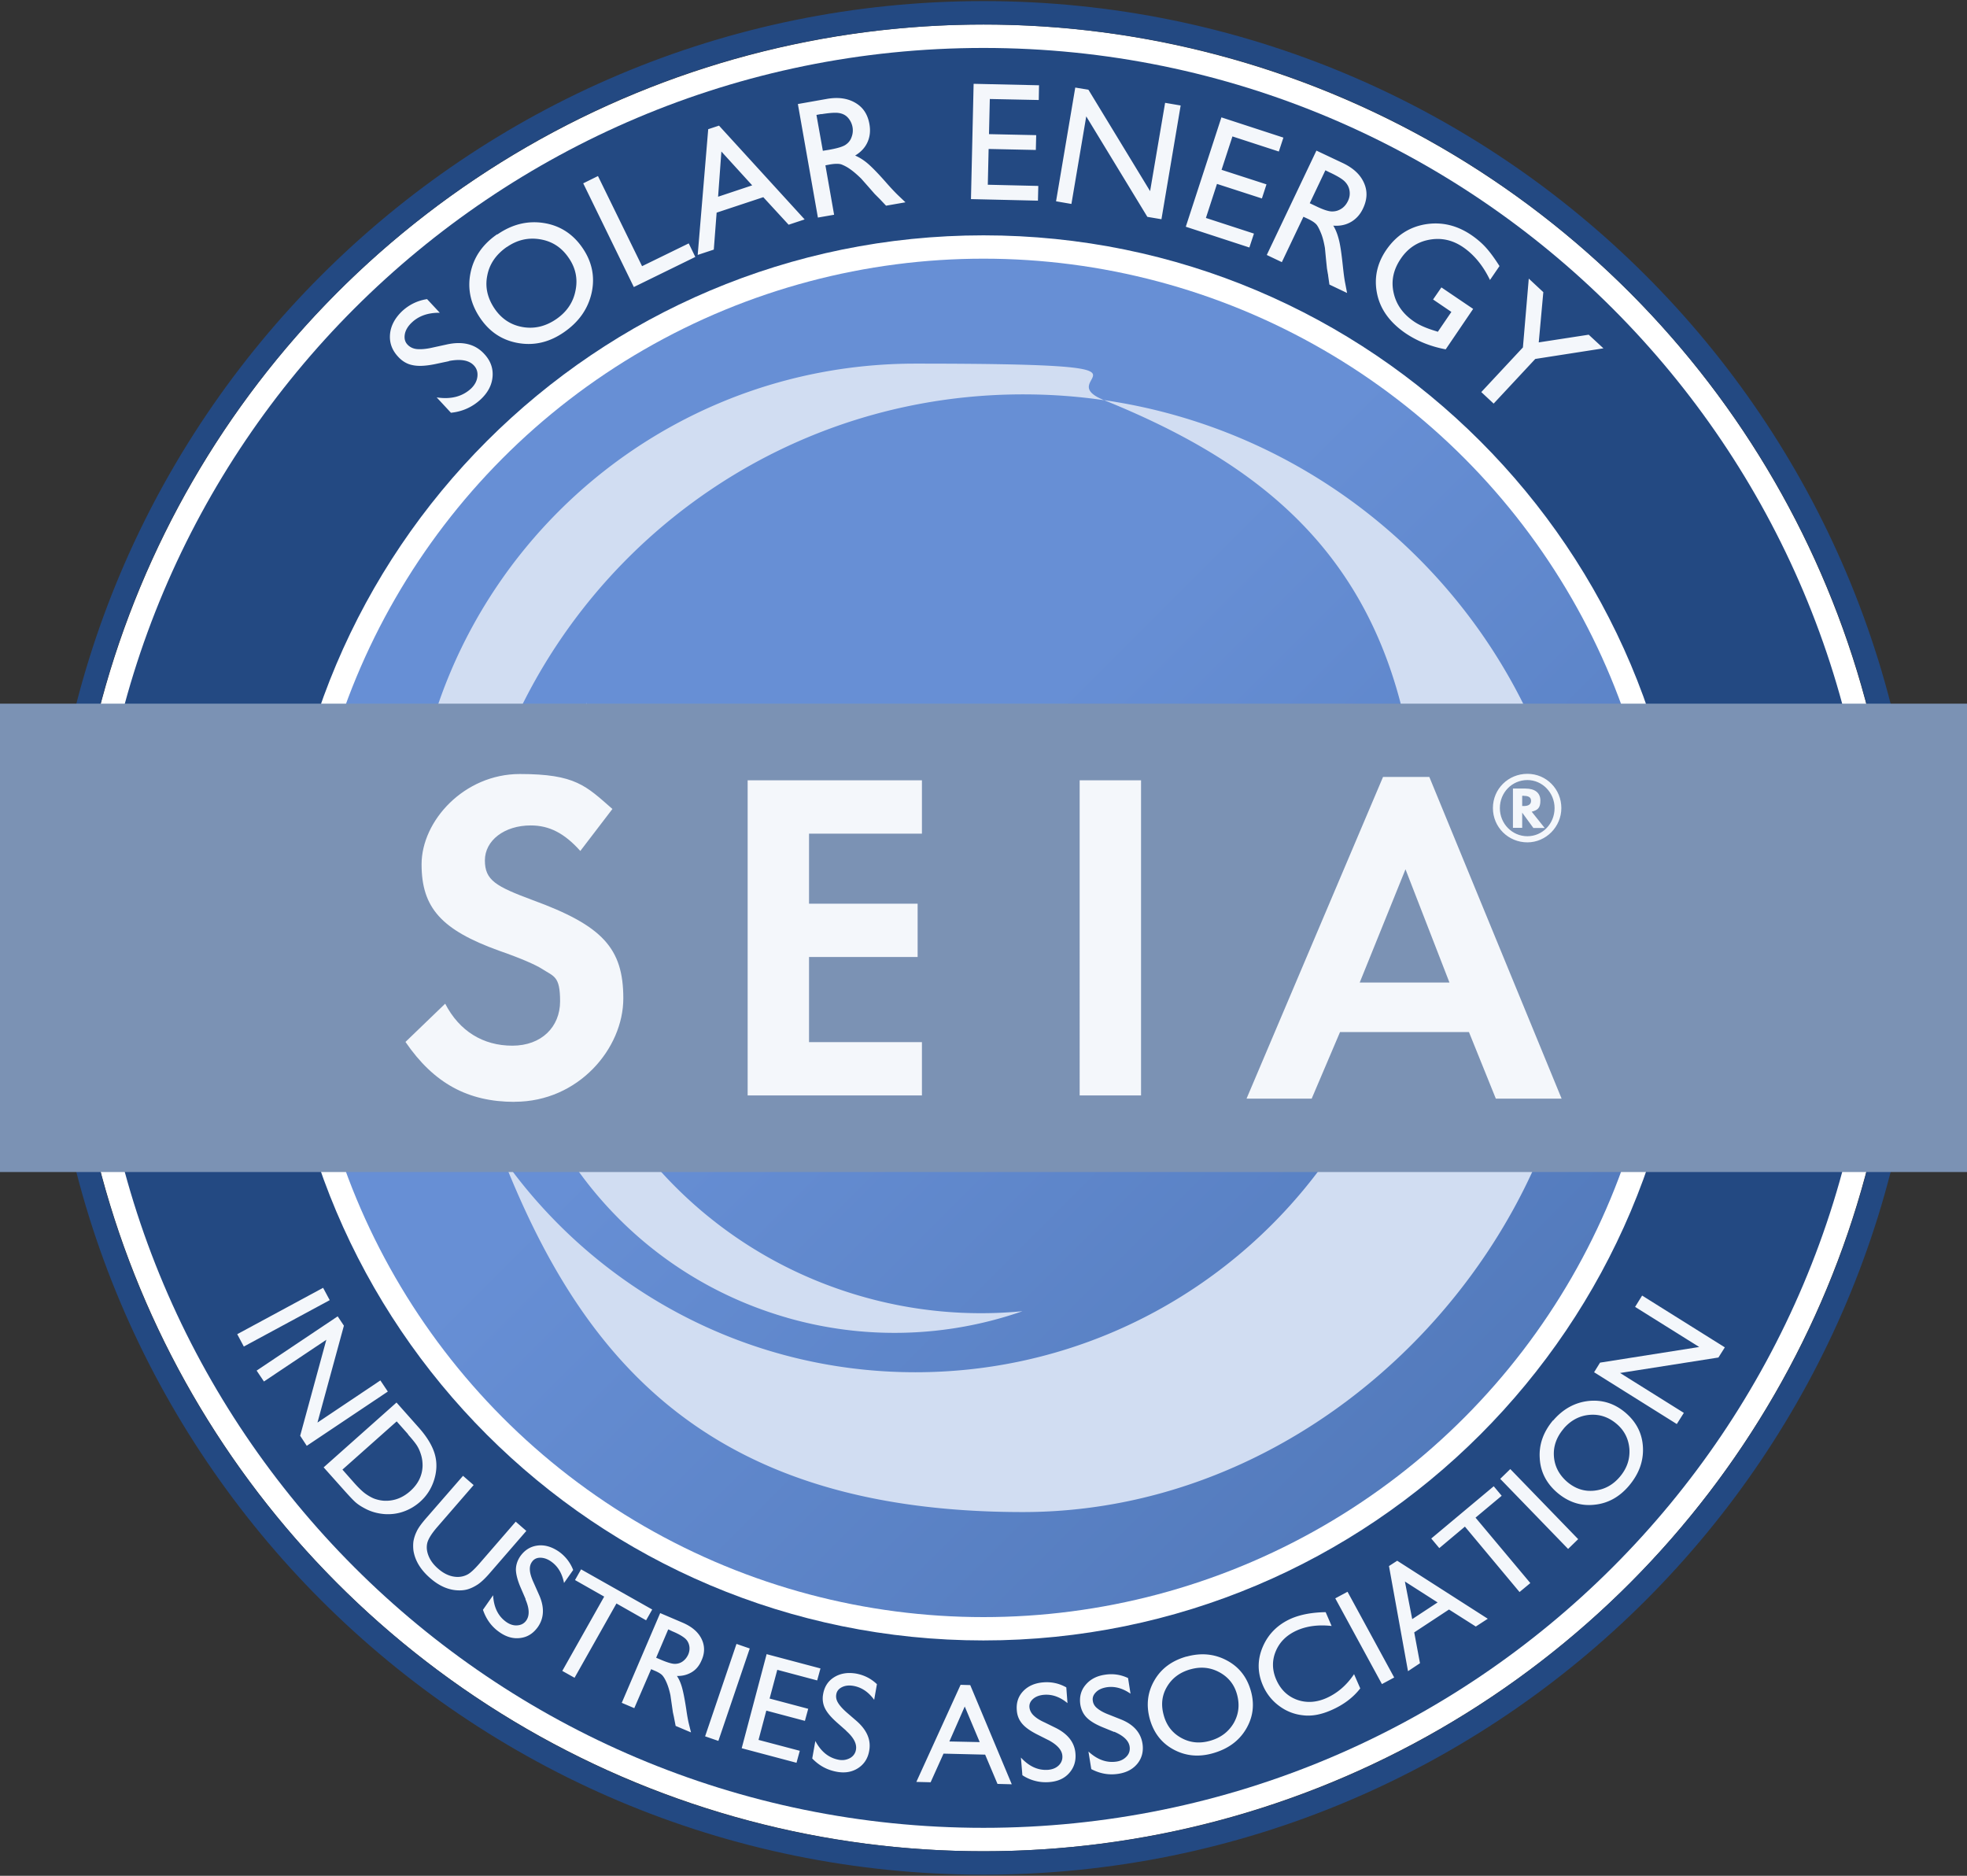 <?xml version="1.0" encoding="UTF-8"?>
<svg xmlns="http://www.w3.org/2000/svg" viewBox="0 0 21500 20500">
  <rect x="0" y="0" width="21500" height="20500" fill="#333333" stroke="none"/>
  <defs>
    <linearGradient id="a" x1="-3271010" x2="-3470259" y1="-10163094" y2="-10362343" gradientTransform="matrix(.05 0 0 .05 181281 529412)" gradientUnits="userSpaceOnUse">
      <stop offset="0" stop-color="#476ead"></stop>
      <stop offset="1" stop-color="#678fd5"></stop>
    </linearGradient>
  </defs>
  <path d="M0 0h21500v20500H0" fill="none"></path>
  <circle fill="#fff" cx="10750" cy="10250" r="9982"></circle>
  <circle fill="url(#a)" cx="10750" cy="10250" r="7423"></circle>
  <path d="M4493 9485c0-3044 2467-5511 5511-5511s1427 142 2065 400c-290-43-586-64-887-64-3374 0-6109 2735-6109 6109s151 1547 425 2241a5488.3 5488.3 0 01-1005-3174m7576-5113c2953 429 5221 2972 5221 6045s-2735 6107-6109 6107-4791-1602-5683-3866c998 1415 2645 2338 4508 2338 3044 0 5511-2469 5511-5511s-1426-4294-3447-5112" fill="#d1ddf2"></path>
  <path d="M8603 14401c-2262-649-3571-3009-2922-5271 155-543 410-1031 736-1449-92 206-172 422-236 646-720 2507 731 5123 3238 5841a4720.2 4720.2 0 00 1757 162 4252.6 4252.6 0 01-2574 71" fill="#d1ddf2"></path>
  <path d="M10750 12C5096 12 512 4595 512 10250S5097 20488 10750 20488s10238-4585 10238-10238S16404 12 10750 12Zm0 20220c-5513 0-9982-4469-9982-9982S5237 268 10750 268s9982 4469 9982 9982-4469 9982-9982 9982Z" fill="#234982"></path>
  <path d="M10750 524c-5372 0-9726 4354-9726 9726s4354 9726 9726 9726 9726-4354 9726-9726S16122 524 10750 524Zm0 17404c-4240 0-7678-3438-7678-7678S6510 2572 10750 2572s7678 3438 7678 7678-3438 7678-7678 7678Z" fill="#234982"></path>
  <path d="m3532 14075 72 134-939 507-72-135 939-507Zm626 1012 81 121-886 593-72-110 286-1049-682 456-80-119 886-593 68 102-289 1059 688-461Zm-620 949 796-708 239 269c97 108 156 209 181 301s20 185-10 279-82 174-156 239c-54 47-114 82-181 105s-136 31-206 26c-72-6-141-24-206-58-39-20-71-40-97-61-27-21-71-68-134-138l-225-252h-1v-1Zm924-360-126-142-593 527 129 146c51 57 94 98 129 122s70 43 100 53c31 10 63 17 95 19 107 6 205-30 291-108 85-77 129-168 132-273 0-40-4-78-16-118s-26-72-44-101-51-70-100-125h2Zm1175 954 116 101-397 458c-54 63-100 105-135 128-37 24-71 40-102 50s-64 14-97 14c-112 0-219-45-321-135-105-91-165-192-182-301-4-34-4-67 0-100 6-33 16-68 34-105 17-39 54-90 111-155l397-456 116 101-397 458c-65 75-102 136-111 181s-3 91 17 139 54 94 102 135c68 60 139 90 213 91 40 0 75-9 108-26s77-58 132-121l397-458h-3Zm109 848-54-125c-34-78-51-144-53-196 0-53 16-102 47-148 48-68 111-108 189-118s155 13 232 65a439 439 0 01 158 202l-100 142c-21-105-67-182-139-233-41-29-81-43-121-43s-70 16-90 45c-19 26-26 57-23 94s17 82 43 138l55 124c63 138 58 256-10 355-50 70-112 111-191 121-77 11-154-10-229-63-87-60-146-142-181-245l111-159c7 132 55 230 145 293 39 27 80 40 121 36 41-3 74-21 97-54 37-54 34-131-10-232h2Zm607-326 776 438-67 118-324-184-458 812-134-75 458-812-319-181 67-118v1Zm443 1458 420-981 246 105c100 43 168 101 205 175s39 154 1 237c-24 57-60 101-107 129s-101 43-162 41c23 34 41 75 55 124s30 128 47 240c10 71 20 124 29 161l23 92-168-71-16-82-3-16-11-50-13-90-14-97c-11-53-24-95-39-131s-29-61-44-80c-14-19-45-39-91-58l-37-16-184 426-141-60h3Zm551-784-43-19-132 310 54 23c71 30 122 45 154 44s60-10 85-29 44-43 58-74c13-31 17-63 11-94s-21-60-47-82-72-50-141-78 0-1 0-1Zm703 140 145 50-343 1010-145-50 343-1010Zm334 113 584 155-36 131-436-116-84 314 422 112-36 132-422-112-85 320 451 119-36 131-599-159 273-1030 3 3Zm866 836-102-90c-64-57-108-108-131-156-23-47-30-100-20-154 14-82 55-145 122-186s145-54 237-39c88 16 164 54 229 116l-30 171c-63-87-138-136-225-152-50-9-91-4-126 13s-57 43-63 78c-6 31 0 63 20 95 19 31 51 67 97 107l102 88c115 100 162 208 141 326-14 84-55 148-121 191s-144 57-235 40c-104-19-192-67-267-145l34-191c63 118 148 185 255 205 47 9 88 1 125-19 34-19 58-52 64-91 11-64-24-132-107-206v-2Zm1248-502 107 3 454 1084-156-4-135-320-455-11-141 313-156-4 484-1062v3Zm211 627-164-390-168 382 331 7Zm748-24-121-61c-77-39-131-78-165-119s-53-88-57-145c-7-84 17-154 71-210s128-88 220-95c88-7 172 11 250 55l13 172c-82-68-168-98-256-91-50 4-90 19-119 44s-44 55-41 92c3 31 17 61 43 87s65 53 121 78l122 60c135 67 208 161 217 281 7 85-17 156-70 215s-125 90-216 97a463 463 0 01-294-75l-16-193c90 98 189 142 297 134 48-4 87-20 116-48s43-64 40-104c-4-65-57-122-154-174h-3v2Zm721-88-125-51c-80-33-136-67-174-105-37-37-60-84-70-139-13-82 4-155 54-216s119-100 212-114c88-14 172-3 255 36l27 171c-88-61-175-84-263-70-50 9-88 26-115 54-29 29-40 60-34 95 4 31 21 60 50 82 29 24 70 47 126 68l126 50c141 55 220 144 240 262 14 84-4 158-51 219-48 61-116 100-208 115-104 17-203 0-300-51l-31-192c98 90 200 126 307 110 47-7 84-27 112-58s37-67 31-107c-10-64-67-118-168-161l-3 3h1Zm790-823c159-44 304-31 439 40s222 182 265 333 24 291-54 421-199 216-361 262c-155 44-297 30-428-40s-217-181-260-330c-43-154-27-294 48-425s193-217 351-262Zm46 138c-118 33-203 97-259 192s-67 199-34 314c31 111 95 192 192 245s202 63 316 30c115-33 199-97 256-193 55-97 67-200 36-313-30-110-95-189-192-242-98-53-202-64-314-33Zm1787 55 67 154c-78 101-185 181-319 239-110 48-212 67-307 55-95-10-182-44-260-102a542 542 0 01-176-220c-63-142-64-284-4-425s164-245 311-310c102-44 229-68 377-70l65 151c-142-16-269 0-378 48-112 50-189 125-232 227s-41 208 6 314 122 179 225 217c102 37 212 31 324-19 118-53 219-139 300-260h2Zm-206-830 134-72 510 937-134 72-510-937Zm587-353 90-58 990 634-131 85-293-186-380 250 63 337-131 87-208-1149Zm529 396-355-227 80 411 277-182h-1v-2Zm-68-696 684-572 87 104-286 239 599 715-118 98-597-715-280 235-87-104h-2Zm755-653 110-107 742 766-110 107-742-766Zm579-638c107-125 236-196 385-213 151-16 286 27 405 128 119 102 184 227 191 380 7 151-44 290-154 420-104 122-230 192-378 206-148 16-281-29-400-128-121-102-188-229-196-380-10-149 39-287 145-414h1v2Zm115 89c-80 94-115 195-107 304s57 202 146 279c88 74 186 107 296 95s202-61 279-152 111-192 104-303c-9-111-55-205-145-279-87-72-185-104-294-94s-203 61-279 149Zm780-1330 77-124 904 566-70 111-1075 169 697 436-77 122-904-566 65-105 1084-171-702-439h1ZM4908 3947l-156 33c-100 20-179 24-240 11-61-11-115-43-159-91-68-72-98-155-90-247s53-176 132-252c77-71 168-116 273-132l139 149c-126-1-227 33-304 105-43 40-70 84-78 129s0 84 30 115c26 27 60 44 102 48s100 0 169-16l156-34c175-39 311-4 408 100 70 74 101 156 94 249s-50 175-128 249c-91 85-200 135-327 148l-156-168c155 24 280-9 374-95 41-39 65-82 71-131s-7-91-40-125c-53-55-142-71-270-47Zm529-1385c161-111 329-152 505-125s319 118 424 271c105 152 139 317 101 491-39 175-139 319-303 432-156 108-321 148-495 119s-313-118-417-269c-107-155-144-320-110-494s132-316 291-426h3Zm104 136c-118 82-191 186-215 314-26 126 3 249 82 364 77 112 181 178 309 199s249-9 364-88 186-185 210-314c26-129 0-250-80-362-77-110-179-175-309-196s-250 7-362 85v-2Zm833-694 162-80 482 985 510-249 72 148-672 329-553-1133h-1Zm1364-591 121-40 936 1025-175 58-277-301-510 169-31 404-176 58 115-1374h-2Zm484 613-337-370-36 494 372-124Zm718 352-219-1241 311-55c125-23 230-9 316 41s136 126 155 233c13 72 6 138-21 198s-72 108-135 146c44 19 90 47 135 85s114 108 202 208c55 63 100 110 132 141l81 77-212 37-68-72-13-13-43-43-71-81-77-87c-45-44-87-80-122-104-29-21-61-38-94-51-27-9-70-9-128 1l-47 9 95 540-178 31Zm38-1132-54 10 70 392 68-11c90-16 151-34 181-55 31-21 53-48 65-84 28-72 12-154-40-212-26-29-60-45-100-51s-104-1-191 13v-2Zm1664-330 715 16-3 161-535-11-9 384 516 11-4 162-516-11-9 391 552 13-4 161-732-17 29-1259Zm2094 208 169 29-210 1243-154-26-668-1098-162 957-168-29 210-1243 144 24 674 1108 164-965h1Zm612 158 680 222-50 152-507-165-119 365 491 159-50 154-491-159-121 372 525 171-50 152-695-227 390-1197h-1v2Zm499 1503 542-1139 286 135c115 54 193 126 233 216 41 90 37 182-9 280-31 67-75 115-131 148-57 33-121 47-195 41 26 41 45 91 60 148 16 58 30 154 44 286 9 84 17 148 26 192l21 110-193-92-14-98s0-10-3-19l-10-60-11-107-11-115c-11-63-24-115-40-155s-31-72-47-95c-17-23-51-47-105-72l-43-20-236 496-164-78v-1Zm688-900-48-24-171 360 63 30c82 40 142 60 181 60s71-10 102-30 54-48 72-85c17-36 23-72 17-111s-23-71-51-100-82-61-164-100h-1Zm1217 1254 350 237-300 442c-166-31-313-91-439-176-172-118-276-262-311-432s-1-330 100-478c107-155 247-249 425-280 178-30 347 9 507 118 58 40 110 84 154 132s95 116 152 206l-104 152c-75-156-174-277-296-360-114-77-236-104-367-80s-235 94-311 206c-81 118-108 242-80 370 27 128 101 235 225 319 60 41 141 75 242 105l17 6 148-217-200-136 91-132h-1Zm1613 519 161 149-745 116-455 488-135-126 455-488 64-752 159 148-50 549 546-84Z" fill="#f4f7fb"></path>
  <path d="M0 7690h21500v5119H0" fill="#7b92b4"></path>
  <path d="M5625 12042c-510 0-883-202-1193-655l434-418c155 300 414 459 734 459s522-206 522-485-67-269-202-357c-67-41-202-104-465-196-630-227-847-469-847-944s465-987 1074-987 722 129 1012 382L6343 9300c-175-196-341-279-542-279-289 0-501 165-501 382s119 284 522 434c764 279 991 526 991 1074s-491 1130-1187 1130m2546-69V8528h1905v583H8843v765h1187v583H8843v930h1234v583H8172Zm3629-3444h671v3444h-671V8528Zm4549 3479-294-728h-1409l-310 728h-712l1492-3516h506l1446 3516h-718Zm-987-2508-501 1239h981l-481-1239Zm1332-293c-209 0-377-166-377-375s168-374 377-374 371 169 371 374-168 375-371 375m0-681c-168 0-301 136-301 307s135 307 301 307 297-138 297-307-134-307-297-307m64 522-121-166v166h-101v-429h136c105 0 164 47 164 132s-34 104-95 121l142 178h-126 1Zm-101-350h-20v112h19c51 0 78-20 78-57s-26-54-77-54" fill="#f4f7fb"></path>
</svg>
